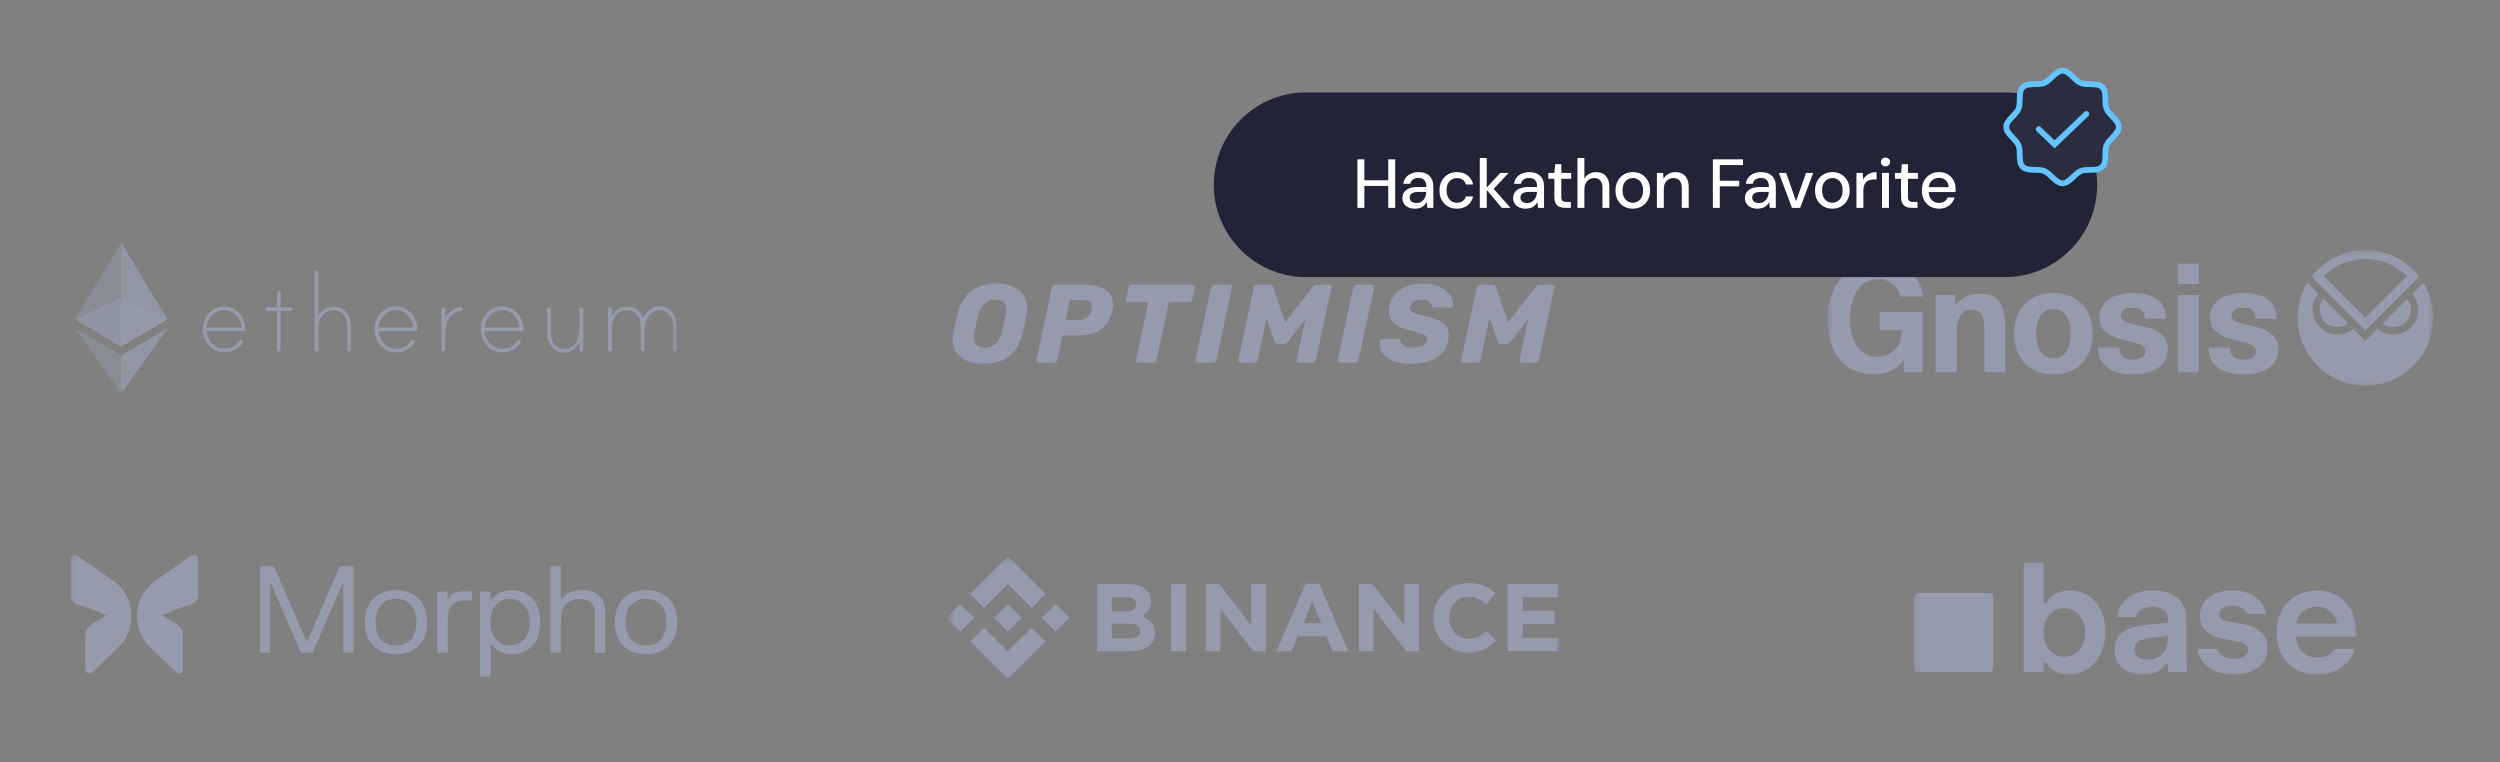 <?xml version="1.0" encoding="utf-8"?>
<svg xmlns="http://www.w3.org/2000/svg" fill="none" height="100%" overflow="visible" preserveAspectRatio="none" style="display: block;" viewBox="0 0 433 132" width="100%">
<rect x="0" y="0" width="433" height="132" fill="#808080" stroke="none"/>
<g id="hero-card-illustration">
<g id="Frame 1000015188">
<g id="Group 1000015040">
<g id="Group 1000015031">
<g id="Group 1000015032">
<g id="Clip path group">
<mask height="27" id="mask0_0_15680" maskUnits="userSpaceOnUse" style="mask-type:luminance" width="106" x="12" y="42">
<g id="clip0_2551_20310">
<path d="M117.232 42H12.98V68.121H117.232V42Z" fill="white" id="Vector"/>
</g>
</mask>
<g mask="url(#mask0_0_15680)">
<g id="Group">
<path d="M42.531 57.03C42.529 57.121 42.492 57.207 42.427 57.27C42.361 57.334 42.274 57.369 42.183 57.368H35.783C35.947 58.951 37.135 60.399 38.814 60.399C39.963 60.399 40.812 59.964 41.45 59.047C41.479 58.999 41.52 58.959 41.569 58.93C41.618 58.902 41.673 58.886 41.73 58.883C41.772 58.882 41.814 58.889 41.853 58.905C41.892 58.921 41.928 58.944 41.957 58.974C41.987 59.004 42.011 59.039 42.026 59.078C42.042 59.118 42.049 59.16 42.048 59.202C42.048 59.26 42.032 59.317 42 59.366C41.353 60.486 40.069 61.036 38.814 61.036C36.662 61.036 35.117 59.105 35.117 57.049C35.117 54.993 36.652 53.062 38.814 53.062C40.977 53.062 42.521 54.974 42.531 57.03ZM41.845 56.731C41.71 55.148 40.494 53.7 38.814 53.7C37.135 53.7 35.947 55.148 35.783 56.731H41.845Z" fill="#959BAD" id="Vector_2"/>
<path d="M50.313 53.216C50.397 53.219 50.476 53.253 50.535 53.312C50.595 53.371 50.629 53.451 50.632 53.535C50.633 53.577 50.625 53.619 50.61 53.658C50.594 53.697 50.571 53.733 50.541 53.763C50.511 53.792 50.475 53.816 50.436 53.831C50.397 53.847 50.355 53.854 50.313 53.853H48.595V60.601C48.594 60.685 48.56 60.766 48.501 60.825C48.441 60.885 48.36 60.918 48.276 60.919C48.193 60.917 48.113 60.882 48.054 60.823C47.994 60.764 47.96 60.684 47.958 60.601V53.853H46.307C46.265 53.854 46.223 53.847 46.184 53.831C46.145 53.816 46.109 53.792 46.079 53.763C46.049 53.733 46.026 53.697 46.01 53.658C45.995 53.619 45.987 53.577 45.988 53.535C45.989 53.45 46.023 53.37 46.083 53.31C46.142 53.251 46.223 53.217 46.307 53.216H47.958V50.755C47.958 50.673 47.987 50.594 48.04 50.532C48.093 50.47 48.167 50.429 48.247 50.417C48.292 50.411 48.338 50.415 48.382 50.428C48.425 50.441 48.465 50.464 48.499 50.494C48.533 50.524 48.56 50.562 48.578 50.603C48.596 50.645 48.605 50.69 48.604 50.735V53.216H50.313Z" fill="#959BAD" id="Vector_3"/>
<path d="M60.784 56.481V60.564C60.782 60.648 60.747 60.728 60.688 60.787C60.629 60.846 60.549 60.88 60.466 60.883C60.423 60.884 60.382 60.877 60.342 60.861C60.303 60.845 60.267 60.822 60.238 60.792C60.208 60.762 60.184 60.727 60.169 60.688C60.153 60.648 60.146 60.606 60.147 60.564V56.481C60.147 55.101 59.365 53.73 57.83 53.73C55.861 53.73 55.012 55.448 55.127 57.215C55.127 57.263 55.147 57.466 55.147 57.495V60.555C55.147 60.636 55.117 60.715 55.064 60.777C55.011 60.839 54.938 60.88 54.857 60.892C54.812 60.898 54.766 60.895 54.723 60.881C54.679 60.868 54.639 60.845 54.606 60.815C54.572 60.785 54.545 60.748 54.526 60.706C54.508 60.664 54.499 60.619 54.5 60.574V47.147C54.501 47.062 54.535 46.982 54.594 46.922C54.654 46.863 54.734 46.829 54.819 46.828C54.902 46.831 54.982 46.865 55.041 46.924C55.1 46.983 55.135 47.063 55.137 47.147V54.734C55.687 53.749 56.672 53.083 57.821 53.083C59.713 53.083 60.784 54.734 60.784 56.481Z" fill="#959BAD" id="Vector_4"/>
<path d="M72.285 57.03C72.283 57.121 72.246 57.207 72.18 57.27C72.115 57.334 72.028 57.369 71.937 57.368H65.537C65.701 58.951 66.889 60.399 68.568 60.399C69.717 60.399 70.566 59.964 71.204 59.047C71.233 58.999 71.274 58.959 71.323 58.93C71.372 58.902 71.427 58.886 71.483 58.883C71.525 58.882 71.567 58.889 71.607 58.905C71.646 58.921 71.681 58.944 71.711 58.974C71.741 59.004 71.764 59.039 71.78 59.078C71.796 59.118 71.803 59.16 71.802 59.202C71.802 59.26 71.785 59.317 71.754 59.366C71.107 60.486 69.823 61.036 68.568 61.036C66.416 61.036 64.871 59.105 64.871 57.049C64.871 54.993 66.406 53.062 68.568 53.062C70.711 53.062 72.275 54.974 72.285 57.03ZM71.59 56.731C71.454 55.148 70.238 53.7 68.558 53.7C66.879 53.7 65.692 55.148 65.528 56.731H71.59Z" fill="#959BAD" id="Vector_5"/>
<path d="M80.15 53.518C80.157 53.604 80.129 53.688 80.073 53.753C80.016 53.819 79.937 53.859 79.851 53.865C77.969 54.145 77.12 55.68 77.12 57.466V60.526C77.119 60.608 77.09 60.686 77.037 60.748C76.984 60.81 76.91 60.851 76.83 60.864C76.785 60.87 76.739 60.866 76.696 60.853C76.652 60.839 76.612 60.817 76.578 60.786C76.544 60.756 76.517 60.719 76.499 60.677C76.481 60.636 76.472 60.591 76.473 60.545V53.566C76.473 53.485 76.502 53.406 76.555 53.344C76.608 53.282 76.682 53.241 76.762 53.228C76.807 53.222 76.853 53.226 76.897 53.239C76.94 53.253 76.98 53.276 77.014 53.306C77.048 53.336 77.075 53.373 77.093 53.415C77.111 53.456 77.12 53.502 77.12 53.547V54.966C77.65 54.068 78.703 53.219 79.803 53.219C79.967 53.219 80.15 53.335 80.15 53.518Z" fill="#959BAD" id="Vector_6"/>
<path d="M90.675 57.03C90.674 57.121 90.636 57.207 90.571 57.27C90.506 57.334 90.418 57.369 90.328 57.368H83.928C84.092 58.951 85.279 60.399 86.959 60.399C88.108 60.399 88.957 59.964 89.594 59.047C89.624 58.999 89.665 58.959 89.714 58.93C89.762 58.902 89.817 58.886 89.874 58.883C89.916 58.882 89.958 58.889 89.997 58.905C90.037 58.921 90.072 58.944 90.102 58.974C90.132 59.004 90.155 59.039 90.171 59.078C90.186 59.118 90.194 59.16 90.193 59.202C90.193 59.26 90.176 59.317 90.144 59.366C89.498 60.486 88.214 61.036 86.959 61.036C84.806 61.036 83.262 59.105 83.262 57.049C83.262 54.993 84.797 53.062 86.959 53.062C89.121 53.062 90.666 54.974 90.675 57.03ZM89.99 56.731C89.855 55.148 88.638 53.7 86.959 53.7C85.279 53.7 84.092 55.148 83.928 56.731H89.99Z" fill="#959BAD" id="Vector_7"/>
<path d="M101.02 53.592V60.6C101.018 60.684 100.983 60.763 100.924 60.823C100.865 60.882 100.785 60.916 100.702 60.919C100.66 60.92 100.618 60.912 100.578 60.897C100.539 60.881 100.504 60.858 100.474 60.828C100.444 60.798 100.421 60.763 100.405 60.723C100.389 60.684 100.382 60.642 100.383 60.6V59.268C99.853 60.32 98.916 61.083 97.719 61.083C95.818 61.083 94.766 59.432 94.766 57.685V53.582C94.766 53.498 94.8 53.418 94.86 53.358C94.919 53.298 95 53.265 95.084 53.264C95.168 53.266 95.248 53.301 95.307 53.36C95.366 53.419 95.4 53.499 95.403 53.582V57.685C95.403 59.065 96.185 60.436 97.719 60.436C99.872 60.436 100.383 58.419 100.383 56.189V53.573C100.384 53.521 100.397 53.47 100.421 53.425C100.446 53.379 100.481 53.34 100.523 53.311C100.566 53.282 100.615 53.263 100.666 53.257C100.717 53.25 100.769 53.256 100.818 53.273C100.878 53.302 100.93 53.347 100.965 53.403C101.001 53.46 101.02 53.525 101.02 53.592Z" fill="#959BAD" id="Vector_8"/>
<path d="M117.226 56.451V60.553C117.223 60.637 117.189 60.717 117.13 60.776C117.071 60.835 116.991 60.87 116.907 60.872C116.865 60.873 116.823 60.866 116.784 60.85C116.745 60.834 116.709 60.811 116.679 60.781C116.65 60.752 116.626 60.716 116.611 60.677C116.595 60.638 116.588 60.596 116.589 60.553V56.451C116.589 55.071 115.807 53.719 114.272 53.719C112.341 53.719 111.608 55.785 111.608 57.387V60.553C111.605 60.637 111.571 60.717 111.512 60.776C111.453 60.835 111.373 60.87 111.289 60.872C111.247 60.873 111.205 60.866 111.166 60.85C111.127 60.834 111.091 60.811 111.061 60.781C111.032 60.752 111.008 60.716 110.993 60.677C110.977 60.638 110.97 60.596 110.971 60.553V56.451C110.971 55.071 110.189 53.719 108.654 53.719C106.704 53.719 105.903 55.254 105.971 57.3C105.971 57.349 105.99 57.435 105.971 57.464V60.544C105.97 60.625 105.941 60.704 105.888 60.766C105.835 60.828 105.762 60.869 105.681 60.882C105.636 60.888 105.59 60.884 105.547 60.87C105.503 60.857 105.463 60.834 105.429 60.804C105.395 60.774 105.368 60.737 105.35 60.695C105.332 60.654 105.323 60.608 105.324 60.563V53.565C105.324 53.483 105.353 53.404 105.406 53.342C105.459 53.28 105.533 53.239 105.613 53.227C105.658 53.221 105.704 53.225 105.748 53.238C105.791 53.251 105.831 53.274 105.865 53.304C105.899 53.334 105.926 53.372 105.944 53.413C105.962 53.455 105.971 53.5 105.971 53.545V54.713C106.521 53.729 107.505 53.082 108.654 53.082C109.957 53.082 110.971 53.912 111.386 55.119C111.917 53.922 112.95 53.082 114.272 53.082C116.154 53.082 117.226 54.713 117.226 56.451Z" fill="#959BAD" id="Vector_9"/>
<path d="M20.988 51.664L12.977 55.303L20.988 60.043L29.01 55.303L20.988 51.664Z" fill="#959BAD" id="Vector_10" opacity="0.6"/>
<path d="M12.977 55.302L20.988 60.041V42L12.977 55.302Z" fill="#959BAD" id="Vector_11" opacity="0.45"/>
<path d="M20.988 42V60.041L29.01 55.302L20.988 42Z" fill="#959BAD" id="Vector_12" opacity="0.8"/>
<path d="M12.977 56.828L20.988 68.122V61.558L12.977 56.828Z" fill="#959BAD" id="Vector_13" opacity="0.45"/>
<path d="M20.988 61.558V68.122L29.01 56.828L20.988 61.558Z" fill="#959BAD" id="Vector_14" opacity="0.8"/>
</g>
</g>
</g>
<path d="M175.362 49.608C174.569 49.273 173.672 49.105 172.672 49.105C168.995 49.105 166.714 50.876 165.831 54.415C165.519 55.715 165.279 56.829 165.11 57.756C165.045 58.168 165.012 58.515 165.012 58.798C165.012 60.15 165.499 61.193 166.474 61.926C167.462 62.647 168.728 63.008 170.275 63.008C172.146 63.008 173.64 62.576 174.757 61.714C175.875 60.839 176.661 59.519 177.116 57.756C177.388 56.674 177.622 55.561 177.817 54.415C177.882 54.003 177.915 53.662 177.915 53.392C177.915 52.491 177.687 51.719 177.233 51.075C176.778 50.419 176.154 49.929 175.362 49.608ZM174.192 54.473C174.036 55.374 173.809 56.43 173.51 57.64C173.289 58.515 172.919 59.165 172.399 59.59C171.892 60.015 171.275 60.227 170.547 60.227C169.3 60.227 168.676 59.635 168.676 58.451C168.676 58.168 168.702 57.897 168.754 57.64C168.988 56.391 169.222 55.336 169.456 54.473C169.677 53.598 170.041 52.948 170.547 52.523C171.067 52.098 171.691 51.886 172.419 51.886C173.653 51.886 174.27 52.472 174.27 53.643C174.27 53.926 174.244 54.203 174.192 54.473ZM191.431 50.187C190.56 49.595 189.404 49.299 187.961 49.299H182.777C182.647 49.299 182.524 49.344 182.407 49.434C182.29 49.524 182.218 49.64 182.192 49.781L179.503 62.332C179.477 62.461 179.496 62.576 179.561 62.679C179.639 62.769 179.75 62.814 179.892 62.814H182.543C182.673 62.814 182.796 62.769 182.913 62.679C183.03 62.589 183.102 62.473 183.128 62.332L184.024 58.103H186.656C188.358 58.103 189.696 57.749 190.671 57.041C191.658 56.333 192.314 55.239 192.639 53.759C192.717 53.411 192.756 53.077 192.756 52.755C192.756 51.635 192.314 50.779 191.431 50.187ZM189.033 53.72C188.904 54.274 188.631 54.699 188.215 54.995C187.812 55.291 187.338 55.439 186.792 55.439H184.551L185.291 51.983H187.63C188.163 51.983 188.54 52.086 188.761 52.291C188.981 52.484 189.092 52.768 189.092 53.141C189.092 53.308 189.072 53.501 189.033 53.72ZM206.893 49.434C206.945 49.511 206.971 49.588 206.971 49.666C206.971 49.704 206.964 49.743 206.951 49.781L206.503 51.847C206.477 51.989 206.405 52.105 206.288 52.195C206.185 52.285 206.061 52.33 205.918 52.33H202.468L200.305 62.332C200.279 62.473 200.207 62.589 200.09 62.679C199.974 62.769 199.85 62.814 199.72 62.814H197.147C197.005 62.814 196.894 62.769 196.816 62.679C196.738 62.576 196.712 62.461 196.738 62.332L198.901 52.33H195.432C195.289 52.33 195.179 52.285 195.101 52.195C195.036 52.092 195.017 51.976 195.042 51.847L195.491 49.781C195.517 49.64 195.588 49.524 195.705 49.434C195.822 49.344 195.946 49.299 196.075 49.299H206.561C206.704 49.299 206.815 49.344 206.893 49.434ZM213.315 49.434C213.367 49.511 213.393 49.588 213.393 49.666C213.393 49.704 213.386 49.743 213.373 49.781L210.684 62.332C210.658 62.473 210.586 62.589 210.469 62.679C210.352 62.769 210.229 62.814 210.099 62.814H207.468C207.325 62.814 207.214 62.769 207.136 62.679C207.058 62.576 207.032 62.461 207.058 62.332L209.768 49.781C209.794 49.64 209.865 49.524 209.982 49.434C210.099 49.344 210.222 49.299 210.352 49.299H212.983C213.126 49.299 213.237 49.344 213.315 49.434ZM230.54 49.434C230.592 49.511 230.618 49.588 230.618 49.666C230.618 49.704 230.611 49.743 230.598 49.781L227.909 62.332C227.883 62.473 227.811 62.589 227.694 62.679C227.577 62.769 227.454 62.814 227.324 62.814H224.966C224.823 62.814 224.712 62.769 224.634 62.679C224.569 62.576 224.55 62.461 224.576 62.332L226.096 55.207L223.114 59.127C222.984 59.268 222.861 59.378 222.744 59.455C222.627 59.532 222.49 59.571 222.334 59.571H221.321C221.048 59.571 220.86 59.423 220.756 59.127L219.372 55.033L217.813 62.332C217.787 62.473 217.715 62.589 217.598 62.679C217.481 62.769 217.358 62.814 217.228 62.814H214.889C214.746 62.814 214.636 62.769 214.558 62.679C214.48 62.589 214.454 62.473 214.48 62.332L217.169 49.781C217.195 49.64 217.267 49.524 217.384 49.434C217.501 49.344 217.631 49.299 217.774 49.299H219.879C220.19 49.299 220.392 49.44 220.483 49.723L222.607 55.806L227.343 49.723C227.408 49.62 227.499 49.524 227.616 49.434C227.746 49.344 227.902 49.299 228.084 49.299H230.208C230.351 49.299 230.462 49.344 230.54 49.434ZM237.94 49.434C237.992 49.511 238.018 49.588 238.018 49.666C238.018 49.704 238.011 49.743 237.998 49.781L235.309 62.332C235.283 62.473 235.211 62.589 235.094 62.679C234.977 62.769 234.854 62.814 234.724 62.814H232.093C231.95 62.814 231.839 62.769 231.761 62.679C231.684 62.576 231.657 62.461 231.684 62.332L234.393 49.781C234.419 49.64 234.49 49.524 234.607 49.434C234.724 49.344 234.847 49.299 234.977 49.299H237.609C237.751 49.299 237.862 49.344 237.94 49.434ZM251.013 50.959C251.442 51.487 251.657 52.015 251.657 52.542C251.657 52.697 251.65 52.806 251.637 52.871C251.611 52.986 251.553 53.083 251.462 53.16C251.384 53.237 251.286 53.276 251.169 53.276H248.558C248.272 53.276 248.077 53.167 247.973 52.948C247.96 52.652 247.804 52.401 247.505 52.195C247.207 51.989 246.817 51.886 246.336 51.886C245.764 51.886 245.29 51.989 244.913 52.195C244.549 52.401 244.322 52.703 244.231 53.102C244.218 53.167 244.211 53.25 244.211 53.353C244.211 53.662 244.393 53.92 244.757 54.126C245.134 54.319 245.79 54.518 246.726 54.724C248.181 55.008 249.24 55.413 249.902 55.941C250.578 56.468 250.916 57.17 250.916 58.045C250.916 58.341 250.877 58.663 250.799 59.011C250.513 60.324 249.818 61.321 248.714 62.004C247.622 62.673 246.16 63.008 244.328 63.008C243.185 63.008 242.204 62.853 241.385 62.544C240.58 62.235 239.969 61.823 239.553 61.308C239.15 60.794 238.949 60.221 238.949 59.59C238.949 59.487 238.962 59.333 238.988 59.127C239.014 59.011 239.066 58.914 239.144 58.837C239.235 58.76 239.339 58.721 239.456 58.721H241.95C242.106 58.721 242.223 58.747 242.301 58.798C242.392 58.85 242.483 58.94 242.574 59.069C242.665 59.403 242.873 59.68 243.198 59.899C243.536 60.118 243.997 60.227 244.582 60.227C245.322 60.227 245.92 60.111 246.375 59.88C246.829 59.648 247.102 59.333 247.193 58.934C247.207 58.882 247.213 58.805 247.213 58.702C247.213 58.38 247.011 58.129 246.609 57.949C246.206 57.756 245.465 57.53 244.386 57.273C243.126 57.003 242.172 56.597 241.522 56.056C240.872 55.503 240.547 54.782 240.547 53.894C240.547 53.585 240.586 53.27 240.664 52.948C240.924 51.751 241.567 50.811 242.594 50.129C243.633 49.447 244.972 49.105 246.609 49.105C247.596 49.105 248.473 49.279 249.24 49.627C250.007 49.974 250.597 50.419 251.013 50.959ZM269.231 49.666C269.231 49.704 269.224 49.743 269.211 49.781L266.521 62.332C266.495 62.473 266.424 62.589 266.307 62.679C266.19 62.769 266.067 62.814 265.936 62.814H263.578C263.435 62.814 263.325 62.769 263.247 62.679C263.182 62.576 263.162 62.461 263.188 62.332L264.709 55.207L261.727 59.127C261.596 59.268 261.473 59.378 261.356 59.455C261.239 59.532 261.103 59.571 260.947 59.571H259.933C259.66 59.571 259.472 59.423 259.368 59.127L257.984 55.033L256.425 62.332C256.399 62.473 256.328 62.589 256.211 62.679C256.094 62.769 255.971 62.814 255.84 62.814H253.502C253.359 62.814 253.248 62.769 253.171 62.679C253.092 62.589 253.066 62.473 253.092 62.332L255.782 49.781C255.808 49.64 255.88 49.524 255.996 49.434C256.113 49.344 256.244 49.299 256.386 49.299H258.491C258.803 49.299 259.004 49.44 259.095 49.723L261.22 55.806L265.956 49.723C266.021 49.62 266.112 49.524 266.229 49.434C266.358 49.344 266.515 49.299 266.697 49.299H268.821C268.964 49.299 269.074 49.344 269.152 49.434C269.204 49.511 269.231 49.588 269.231 49.666Z" fill="#959BAD" id="Vector_15"/>
<g id="Clip path group_2">
<mask height="24" id="mask1_0_15680" maskUnits="userSpaceOnUse" style="mask-type:luminance" width="106" x="316" y="43">
<g id="clip1_2551_20310">
<path d="M421.431 43.32H316.5V66.796H421.431V43.32Z" fill="white" id="Vector_16"/>
</g>
</mask>
<g mask="url(#mask1_0_15680)">
<g id="Group_2">
<path d="M324.582 64.835C319.556 64.835 316.5 61.26 316.5 55.147C316.5 49.551 320.048 45.277 325.281 45.277C329.529 45.277 332.767 47.79 333.078 51.365H329.192C328.752 49.5 327.146 48.334 325.229 48.334C322.276 48.334 320.437 51.054 320.437 55.25C320.437 59.239 322.198 61.778 325.048 61.778C327.25 61.778 329.348 60.353 329.348 57.608V57.193H325.54V54.059H332.974V64.472H329.762V62.322C328.83 63.876 326.68 64.835 324.582 64.835Z" fill="#959BAD" id="Vector_17"/>
<path d="M335.246 64.475V51.108H338.639V52.87C339.597 51.6 341.178 50.875 342.861 50.875C346.695 50.875 347.343 53.595 347.343 57.04V64.475H343.69V57.066C343.69 55.097 343.354 53.621 341.54 53.621C339.831 53.621 338.898 54.761 338.898 57.869V64.475H335.246Z" fill="#959BAD" id="Vector_18"/>
<path d="M355.63 64.838C351.485 64.838 348.843 62.066 348.843 57.792C348.843 53.518 351.485 50.746 355.63 50.746C359.801 50.746 362.443 53.544 362.443 57.792C362.443 62.066 359.801 64.838 355.63 64.838ZM355.63 62.066C357.599 62.066 358.635 60.434 358.635 57.792C358.635 55.098 357.599 53.518 355.63 53.518C353.687 53.518 352.651 55.124 352.651 57.792C352.651 60.434 353.687 62.066 355.63 62.066Z" fill="#959BAD" id="Vector_19"/>
<path d="M369.482 64.838C365.623 64.838 363.395 63.309 363.343 60.201H367.073C367.073 61.626 367.876 62.299 369.457 62.299C370.7 62.299 371.607 61.755 371.607 60.9C371.607 59.968 370.648 59.579 369.431 59.268C368.317 58.983 366.944 58.75 365.83 58.206C364.587 57.611 363.602 56.652 363.602 54.943C363.602 52.378 365.856 50.746 369.405 50.746C373.083 50.746 375.13 52.274 375.13 55.202H371.503C371.425 53.751 370.7 53.285 369.275 53.285C368.11 53.285 367.332 53.777 367.332 54.58C367.332 55.668 368.239 55.927 371.451 56.6C374.171 57.17 375.44 58.491 375.44 60.512C375.44 63.18 373.187 64.838 369.482 64.838Z" fill="#959BAD" id="Vector_20"/>
<path d="M377.187 64.474V51.108H380.839V64.474H377.187ZM377.187 49.191V45.668H380.839V49.191H377.187Z" fill="#959BAD" id="Vector_21"/>
<path d="M388.654 64.838C384.795 64.838 382.567 63.309 382.515 60.201H386.245C386.245 61.626 387.048 62.299 388.628 62.299C389.872 62.299 390.778 61.755 390.778 60.9C390.778 59.968 389.82 59.579 388.603 59.268C387.489 58.983 386.116 58.75 385.002 58.206C383.759 57.611 382.774 56.652 382.774 54.943C382.774 52.378 385.028 50.746 388.577 50.746C392.255 50.746 394.301 52.274 394.301 55.202H390.675C390.597 53.751 389.872 53.285 388.447 53.285C387.281 53.285 386.504 53.777 386.504 54.58C386.504 55.668 387.411 55.927 390.623 56.6C393.343 57.17 394.612 58.491 394.612 60.512C394.612 63.18 392.359 64.838 388.654 64.838Z" fill="#959BAD" id="Vector_22"/>
<path d="M417.566 53.631C417.566 52.921 417.333 52.276 416.929 51.764L412.651 56.039C413.172 56.443 413.819 56.676 414.52 56.676C416.21 56.675 417.575 55.311 417.566 53.631ZM404.844 56.666C403.163 56.675 401.797 55.31 401.797 53.621C401.797 52.921 402.031 52.275 402.435 51.754L406.712 56.029C406.2 56.433 405.554 56.666 404.844 56.666ZM401.537 50.873C400.908 51.628 400.531 52.58 400.531 53.639C400.531 56.019 402.463 57.95 404.844 57.95C405.894 57.95 406.856 57.573 407.611 56.944L409.686 59.018L411.762 56.944C412.517 57.573 413.469 57.95 414.529 57.95C416.91 57.95 418.842 56.019 418.842 53.639C418.842 52.589 418.464 51.627 417.836 50.873L418.806 49.904L419.731 48.979C420.81 50.756 421.429 52.831 421.429 55.059C421.429 61.544 416.174 66.789 409.695 66.789C403.218 66.789 397.961 61.535 397.961 55.059C397.943 52.823 398.563 50.748 399.641 48.979L401.537 50.873ZM409.695 57.223L419.005 47.918C418.744 47.586 418.465 47.263 418.177 46.958C416.039 44.721 413.029 43.32 409.686 43.32C406.344 43.32 403.325 44.721 401.195 46.958C400.899 47.254 400.62 47.587 400.386 47.909L409.695 57.223ZM416.902 47.838L409.687 55.05L402.473 47.838C404.386 45.907 406.938 44.847 409.687 44.847C412.436 44.847 414.979 45.907 416.902 47.838Z" fill="#959BAD" id="Vector_23"/>
</g>
</g>
</g>
</g>
<g id="Group 1000015033">
<g id="Clip path group_3">
<mask height="29" id="mask2_0_15680" maskUnits="userSpaceOnUse" style="mask-type:luminance" width="106" x="12" y="93">
<g id="clip2_2551_20310">
<path d="M118 93.293H12V121.293H118V93.293Z" fill="white" id="Vector_24"/>
</g>
</mask>
<g mask="url(#mask2_0_15680)">
<g id="Group_3">
<g id="Clip path group_4">
<mask height="22" id="mask3_0_15680" maskUnits="userSpaceOnUse" style="mask-type:luminance" width="108" x="12" y="96">
<g id="clip3_2551_20310">
<path d="M119.213 96.059H12.23V117.661H119.213V96.059Z" fill="white" id="Vector_25"/>
</g>
</mask>
<g mask="url(#mask3_0_15680)">
<g id="Group_4">
<path d="M14.832 110.039V116.027C14.832 116.396 15.144 116.549 15.241 116.584C15.338 116.625 15.664 116.716 15.955 116.445L20.485 112.091C20.871 111.72 21.244 111.331 21.523 110.875C21.655 110.66 21.71 110.54 21.71 110.54C21.987 109.976 21.987 109.434 21.716 108.891C21.314 108.085 20.288 107.264 18.742 106.485L16.101 107.959C15.317 108.404 14.832 109.19 14.832 110.039Z" fill="#959BAD" id="Vector_26" opacity="0.8"/>
<path d="M12.227 96.719V103C12.227 103.786 12.754 104.482 13.502 104.704C16.054 105.441 20.498 107.027 21.572 109.357C21.711 109.663 21.794 109.962 21.822 110.275C22.536 108.975 22.862 107.479 22.709 105.963C22.501 103.814 21.364 101.859 19.589 100.614L13.26 96.184C13.149 96.1 13.017 96.059 12.885 96.059C12.774 96.059 12.677 96.079 12.573 96.135C12.365 96.253 12.227 96.469 12.227 96.719Z" fill="#959BAD" id="Vector_27"/>
<path d="M31.68 110.039V116.027C31.68 116.396 31.368 116.549 31.271 116.584C31.174 116.625 30.848 116.716 30.557 116.445L25.921 111.99C25.606 111.687 25.305 111.366 25.067 110.998C24.879 110.707 24.803 110.54 24.803 110.54C24.525 109.976 24.525 109.434 24.796 108.891C25.198 108.085 26.224 107.264 27.77 106.485L30.411 107.959C31.202 108.404 31.68 109.19 31.68 110.039Z" fill="#959BAD" id="Vector_28" opacity="0.8"/>
<path d="M34.289 96.719V103C34.289 103.786 33.762 104.482 33.013 104.704C30.462 105.441 26.018 107.027 24.943 109.357C24.805 109.663 24.721 109.962 24.694 110.275C23.98 108.975 23.654 107.479 23.806 105.963C24.014 103.814 25.151 101.859 26.926 100.614L33.256 96.184C33.367 96.1 33.499 96.059 33.63 96.059C33.741 96.059 33.838 96.079 33.942 96.135C34.15 96.253 34.289 96.469 34.289 96.719Z" fill="#959BAD" id="Vector_29"/>
<path d="M14.832 110.039V116.027C14.832 116.396 15.144 116.549 15.241 116.584C15.338 116.625 15.664 116.716 15.955 116.445L20.485 112.091C20.871 111.72 21.244 111.331 21.523 110.875C21.655 110.66 21.709 110.54 21.709 110.54C21.987 109.976 21.987 109.434 21.716 108.891C21.314 108.085 20.288 107.264 18.742 106.485L16.101 107.959C15.317 108.404 14.832 109.19 14.832 110.039Z" fill="#959BAD" id="Vector_30"/>
<path d="M12.227 96.719V103C12.227 103.786 12.754 104.482 13.502 104.704C16.054 105.441 20.498 107.027 21.572 109.357C21.711 109.663 21.794 109.962 21.822 110.275C22.536 108.975 22.862 107.479 22.709 105.963C22.501 103.814 21.364 101.859 19.589 100.614L13.26 96.184C13.149 96.1 13.017 96.059 12.885 96.059C12.774 96.059 12.677 96.079 12.573 96.135C12.365 96.253 12.227 96.469 12.227 96.719Z" fill="#959BAD" id="Vector_31"/>
<path d="M31.68 110.039V116.027C31.68 116.396 31.368 116.549 31.271 116.584C31.174 116.625 30.848 116.716 30.557 116.445L25.921 111.99C25.606 111.687 25.305 111.366 25.067 110.998C24.879 110.707 24.803 110.54 24.803 110.54C24.525 109.976 24.525 109.434 24.796 108.891C25.198 108.085 26.224 107.264 27.77 106.485L30.411 107.959C31.202 108.404 31.68 109.19 31.68 110.039Z" fill="#959BAD" id="Vector_32"/>
<path d="M34.289 96.719V103C34.289 103.786 33.762 104.482 33.013 104.704C30.462 105.441 26.018 107.027 24.944 109.357C24.805 109.663 24.721 109.962 24.694 110.275C23.98 108.975 23.654 107.479 23.806 105.963C24.014 103.814 25.151 101.859 26.926 100.614L33.256 96.184C33.367 96.1 33.499 96.059 33.63 96.059C33.741 96.059 33.838 96.079 33.942 96.135C34.15 96.253 34.289 96.469 34.289 96.719Z" fill="#959BAD" id="Vector_33"/>
<path d="M45.027 98.078H47.45L53.066 111.068H53.233L58.849 98.078H61.23V113.055H59.462V101.136H59.296L54.148 113.055H52.11L46.962 101.136H46.795V113.055H45.027V98.078Z" fill="#959BAD" id="Vector_34"/>
<path d="M63.184 107.761C63.184 104.183 65.357 102.207 68.581 102.207C71.795 102.207 73.979 104.183 73.979 107.761C73.979 111.328 71.795 113.304 68.581 113.304C65.357 113.304 63.184 111.328 63.184 107.761ZM65.035 107.761C65.035 110.382 66.46 111.807 68.581 111.807C70.692 111.807 72.117 110.382 72.117 107.761C72.117 105.13 70.692 103.716 68.581 103.716C66.46 103.716 65.035 105.13 65.035 107.761Z" fill="#959BAD" id="Vector_35"/>
<path d="M75.727 102.456H77.495V103.725H77.661C78.025 102.976 78.691 102.415 80.282 102.415H81.759V103.995H80.323C78.337 103.995 77.557 105.087 77.557 107.24V113.054H75.727V102.456Z" fill="#959BAD" id="Vector_36"/>
<path d="M83.168 117.212V102.455H84.957V103.921H85.123C85.914 102.694 87.203 102.215 88.701 102.215C91.457 102.215 93.568 104.087 93.568 107.759C93.568 111.419 91.457 113.291 88.701 113.291C87.234 113.291 85.955 112.823 85.165 111.648H84.998V117.212H83.168ZM84.936 107.759C84.936 110.327 86.309 111.773 88.326 111.773C90.354 111.773 91.727 110.327 91.727 107.759C91.727 105.179 90.354 103.734 88.326 103.734C86.309 103.734 84.936 105.179 84.936 107.759Z" fill="#959BAD" id="Vector_37"/>
<path d="M95.32 98.078H97.151V103.767H97.317C98.076 102.644 99.335 102.218 100.822 102.218C103.287 102.218 104.846 103.466 104.846 106.055V113.055H103.017V106.232C103.017 104.506 102.069 103.747 100.416 103.747C98.607 103.747 97.151 104.818 97.151 107.137V113.055H95.32V98.078Z" fill="#959BAD" id="Vector_38"/>
<path d="M106.496 107.761C106.496 104.183 108.67 102.207 111.894 102.207C115.108 102.207 117.291 104.183 117.291 107.761C117.291 111.328 115.108 113.304 111.894 113.304C108.67 113.304 106.496 111.328 106.496 107.761ZM108.347 107.761C108.347 110.382 109.773 111.807 111.894 111.807C114.005 111.807 115.429 110.382 115.429 107.761C115.429 105.13 114.005 103.716 111.894 103.716C109.773 103.716 108.347 105.13 108.347 107.761Z" fill="#959BAD" id="Vector_39"/>
</g>
</g>
</g>
</g>
</g>
</g>
<g id="Clip path group_5">
<mask height="29" id="mask4_0_15680" maskUnits="userSpaceOnUse" style="mask-type:luminance" width="107" x="164" y="93">
<g id="clip4_2551_20310">
<path d="M270.131 93.293H164.531V121.293H270.131V93.293Z" fill="white" id="Vector_40"/>
</g>
</mask>
<g mask="url(#mask4_0_15680)">
<g id="Group_5">
<g id="Clip path group_6">
<mask height="22" id="mask5_0_15680" maskUnits="userSpaceOnUse" style="mask-type:luminance" width="108" x="163" y="96">
<g id="clip5_2551_20310">
<path d="M270.231 96.402H163.902V117.718H270.231V96.402Z" fill="white" id="Vector_41"/>
</g>
</mask>
<g mask="url(#mask5_0_15680)">
<g id="Group_6">
<path d="M168.71 107L166.306 109.387L163.902 107L166.306 104.613L168.71 107ZM174.575 101.176L178.696 105.295L181.1 102.908L176.979 98.789L174.575 96.402L172.171 98.789L168.023 102.908L170.427 105.295L174.575 101.176ZM182.844 104.613L180.44 107L182.844 109.387L185.248 107L182.844 104.613ZM174.575 112.797L170.454 108.705L168.023 111.092L172.144 115.184L174.549 117.571L176.953 115.184L181.1 111.092L178.696 108.705L174.575 112.797ZM174.575 109.387L176.979 107L174.575 104.613L172.171 107L174.575 109.387ZM200.016 109.623V109.597C200.016 108.049 199.171 107.262 197.823 106.738C198.669 106.266 199.355 105.531 199.355 104.22V104.193C199.355 102.357 197.876 101.176 195.499 101.176H190.056V112.797H195.63C198.272 112.797 200.016 111.748 200.016 109.623ZM196.793 104.665C196.793 105.531 196.08 105.898 194.944 105.898H192.566V103.433H195.102C196.185 103.433 196.793 103.852 196.793 104.639V104.665ZM197.453 109.308C197.453 110.174 196.766 110.567 195.63 110.567H192.566V108.023H195.551C196.872 108.023 197.453 108.495 197.453 109.282V109.308ZM205.405 112.797V101.176H202.843V112.797H205.405ZM219.249 112.797V101.176H216.712V108.338L211.217 101.176H208.84V112.797H211.376V105.426L217.056 112.823H219.249V112.797ZM233.515 112.797L228.495 101.098H226.117L221.098 112.797H223.713L224.797 110.2H229.737L230.82 112.797H233.515ZM228.839 107.944H225.721L227.28 104.167L228.839 107.944ZM245.773 112.797V101.176H243.237V108.338L237.742 101.176H235.364V112.797H237.9V105.426L243.58 112.823H245.773V112.797ZM259.088 110.935L257.45 109.282C256.525 110.121 255.706 110.646 254.385 110.646C252.377 110.646 251.004 108.994 251.004 107V106.974C251.004 104.98 252.43 103.354 254.385 103.354C255.548 103.354 256.472 103.852 257.371 104.665L259.009 102.777C257.925 101.701 256.604 100.993 254.385 100.993C250.792 100.993 248.283 103.695 248.283 107V107.026C248.283 110.358 250.845 113.007 254.28 113.007C256.525 113.007 257.872 112.22 259.088 110.935ZM270.051 112.797V110.515H263.711V108.075H269.232V105.793H263.711V103.433H269.972V101.15H261.148V112.771H270.051V112.797Z" fill="#959BAD" id="Vector_42"/>
</g>
</g>
</g>
</g>
</g>
</g>
<g id="Clip path group_7">
<mask height="20" id="mask6_0_15680" maskUnits="userSpaceOnUse" style="mask-type:luminance" width="78" x="331" y="97">
<g id="clip6_2551_20310">
<path d="M408.231 97.211H331.43V116.904H408.231V97.211Z" fill="white" id="Vector_43"/>
</g>
</mask>
<g mask="url(#mask6_0_15680)">
<g id="Group_7">
<path d="M358.261 116.838C356.75 116.838 355.294 116.288 354.442 114.832H353.947V116.425H350.512V97.465H353.947V104.362H354.442C355.321 102.851 356.97 102.274 358.454 102.274C362.163 102.274 364.664 105.242 364.664 109.418C364.664 113.678 361.916 116.838 358.261 116.838ZM357.519 113.76C359.635 113.76 361.146 112.029 361.146 109.556C361.146 107.083 359.608 105.352 357.519 105.352C355.458 105.352 353.947 107 353.947 109.556C353.947 112.111 355.458 113.76 357.519 113.76ZM371.011 116.838C368.373 116.838 366.23 115.244 366.23 112.633C366.23 109.556 368.593 108.567 371.451 108.264L375.49 107.852V107.083C375.49 105.901 374.528 105.077 372.825 105.077C371.203 105.077 370.269 105.791 369.967 106.863H366.67C366.999 104.252 369.17 102.274 372.825 102.274C376.342 102.274 378.678 103.978 378.678 107.303V114.007C378.678 114.859 378.76 116.041 378.815 116.371V116.425H375.518C375.49 115.958 375.49 115.519 375.49 115.052H374.996C374.144 116.425 372.66 116.838 371.011 116.838ZM371.945 114.255C374.199 114.255 375.49 112.551 375.49 110.82V110.133L372.468 110.49C370.599 110.71 369.692 111.26 369.692 112.469C369.692 113.595 370.626 114.255 371.945 114.255ZM386.921 116.838C383.459 116.838 380.986 115.106 380.601 112.386H383.981C384.366 113.595 385.63 114.117 386.949 114.117C388.295 114.117 389.394 113.54 389.394 112.524C389.394 111.507 388.35 111.232 386.921 110.985L385.465 110.737C382.717 110.27 381.013 109.116 381.013 106.643C381.013 103.95 383.376 102.274 386.647 102.274C389.834 102.274 391.95 103.758 392.527 106.341H389.229C388.845 105.324 387.828 104.912 386.674 104.912C385.272 104.912 384.366 105.516 384.366 106.368C384.366 107.248 385.08 107.522 386.564 107.77L388.02 108.017C390.686 108.457 392.719 109.556 392.719 112.221C392.719 115.134 390.301 116.838 386.921 116.838ZM401.32 116.838C397.088 116.838 394.286 113.952 394.286 109.528C394.286 105.187 397.253 102.274 401.347 102.274C405.634 102.274 408.107 105.462 408.107 109.666V110.27H397.638C397.803 112.551 399.396 113.897 401.32 113.897C402.914 113.897 403.875 113.348 404.343 112.386H407.86C407.145 114.969 404.59 116.838 401.32 116.838ZM404.755 107.99C404.48 106.149 403.024 105.077 401.32 105.077C399.534 105.077 398.023 106.121 397.693 107.99H404.755Z" fill="#959BAD" id="Vector_44"/>
<path d="M332.309 116.427C331.76 116.427 331.485 116.152 331.485 115.603V103.512C331.485 102.963 331.76 102.688 332.309 102.688H344.4C344.949 102.688 345.224 102.963 345.224 103.512V115.603C345.224 116.152 344.949 116.427 344.4 116.427H332.309Z" fill="#959BAD" id="Vector_45"/>
</g>
</g>
</g>
</g>
</g>
<g id="Group 1000015034">
<path d="M347.23 16H226.23C217.394 16 210.23 23.163 210.23 32C210.23 40.837 217.394 48 226.23 48H347.23C356.067 48 363.23 40.837 363.23 32C363.23 23.163 356.067 16 347.23 16Z" fill="#222336" id="Vector_46"/>
<path d="M240.447 36V27.6H241.647V36H240.447ZM235.107 36V27.6H236.307V36H235.107ZM236.103 32.208V31.224H240.711V32.208H236.103ZM245.108 36.144C244.612 36.144 244.2 36.06 243.872 35.892C243.544 35.724 243.3 35.5 243.14 35.22C242.98 34.932 242.9 34.624 242.9 34.296C242.9 33.896 243.004 33.556 243.212 33.276C243.42 32.988 243.716 32.768 244.1 32.616C244.484 32.464 244.944 32.388 245.48 32.388H247.052C247.052 32.036 247 31.744 246.896 31.512C246.792 31.28 246.636 31.108 246.428 30.996C246.228 30.876 245.972 30.816 245.66 30.816C245.3 30.816 244.992 30.904 244.736 31.08C244.48 31.248 244.32 31.5 244.256 31.836H243.056C243.104 31.412 243.248 31.052 243.488 30.756C243.736 30.452 244.052 30.22 244.436 30.06C244.82 29.892 245.228 29.808 245.66 29.808C246.228 29.808 246.704 29.908 247.088 30.108C247.472 30.308 247.76 30.592 247.952 30.96C248.152 31.32 248.252 31.752 248.252 32.256V36H247.208L247.112 34.98C247.024 35.14 246.92 35.292 246.8 35.436C246.68 35.58 246.536 35.704 246.368 35.808C246.208 35.912 246.02 35.992 245.804 36.048C245.596 36.112 245.364 36.144 245.108 36.144ZM245.336 35.172C245.592 35.172 245.824 35.12 246.032 35.016C246.24 34.912 246.416 34.772 246.56 34.596C246.712 34.412 246.824 34.208 246.896 33.984C246.976 33.752 247.02 33.516 247.028 33.276V33.24H245.6C245.256 33.24 244.976 33.284 244.76 33.372C244.552 33.452 244.4 33.564 244.304 33.708C244.208 33.852 244.16 34.02 244.16 34.212C244.16 34.412 244.204 34.584 244.292 34.728C244.388 34.864 244.524 34.972 244.7 35.052C244.876 35.132 245.088 35.172 245.336 35.172ZM252.34 36.144C251.756 36.144 251.236 36.012 250.78 35.748C250.324 35.476 249.964 35.104 249.7 34.632C249.444 34.16 249.316 33.612 249.316 32.988C249.316 32.356 249.444 31.804 249.7 31.332C249.964 30.852 250.324 30.48 250.78 30.216C251.236 29.944 251.756 29.808 252.34 29.808C253.076 29.808 253.692 30 254.188 30.384C254.684 30.768 255 31.288 255.136 31.944H253.888C253.808 31.592 253.624 31.32 253.336 31.128C253.056 30.936 252.72 30.84 252.328 30.84C252.008 30.84 251.712 30.924 251.44 31.092C251.168 31.252 250.948 31.492 250.78 31.812C250.62 32.124 250.54 32.512 250.54 32.976C250.54 33.32 250.588 33.628 250.684 33.9C250.78 34.164 250.908 34.388 251.068 34.572C251.236 34.756 251.428 34.896 251.644 34.992C251.86 35.08 252.088 35.124 252.328 35.124C252.592 35.124 252.828 35.084 253.036 35.004C253.252 34.916 253.432 34.788 253.576 34.62C253.728 34.452 253.832 34.252 253.888 34.02H255.136C255 34.66 254.684 35.176 254.188 35.568C253.692 35.952 253.076 36.144 252.34 36.144ZM260.104 36L257.32 32.688L259.84 29.952H261.292L258.292 33.156V32.256L261.616 36H260.104ZM256.3 36V27.36H257.5V36H256.3ZM264.286 36.144C263.79 36.144 263.378 36.06 263.05 35.892C262.722 35.724 262.478 35.5 262.318 35.22C262.158 34.932 262.078 34.624 262.078 34.296C262.078 33.896 262.182 33.556 262.39 33.276C262.598 32.988 262.894 32.768 263.278 32.616C263.662 32.464 264.122 32.388 264.658 32.388H266.23C266.23 32.036 266.178 31.744 266.074 31.512C265.97 31.28 265.814 31.108 265.606 30.996C265.406 30.876 265.15 30.816 264.838 30.816C264.478 30.816 264.17 30.904 263.914 31.08C263.658 31.248 263.498 31.5 263.434 31.836H262.234C262.282 31.412 262.426 31.052 262.666 30.756C262.914 30.452 263.23 30.22 263.614 30.06C263.998 29.892 264.406 29.808 264.838 29.808C265.406 29.808 265.882 29.908 266.266 30.108C266.65 30.308 266.938 30.592 267.13 30.96C267.33 31.32 267.43 31.752 267.43 32.256V36H266.386L266.29 34.98C266.202 35.14 266.098 35.292 265.978 35.436C265.858 35.58 265.714 35.704 265.546 35.808C265.386 35.912 265.198 35.992 264.982 36.048C264.774 36.112 264.542 36.144 264.286 36.144ZM264.514 35.172C264.77 35.172 265.002 35.12 265.21 35.016C265.418 34.912 265.594 34.772 265.738 34.596C265.89 34.412 266.002 34.208 266.074 33.984C266.154 33.752 266.198 33.516 266.206 33.276V33.24H264.778C264.434 33.24 264.154 33.284 263.938 33.372C263.73 33.452 263.578 33.564 263.482 33.708C263.386 33.852 263.338 34.02 263.338 34.212C263.338 34.412 263.382 34.584 263.47 34.728C263.566 34.864 263.702 34.972 263.878 35.052C264.054 35.132 264.266 35.172 264.514 35.172ZM271.089 36C270.705 36 270.373 35.94 270.093 35.82C269.813 35.7 269.597 35.5 269.445 35.22C269.293 34.94 269.217 34.56 269.217 34.08V30.972H268.173V29.952H269.217L269.361 28.44H270.417V29.952H272.133V30.972H270.417V34.092C270.417 34.436 270.489 34.672 270.633 34.8C270.777 34.92 271.025 34.98 271.377 34.98H272.073V36H271.089ZM273.216 36V27.36H274.416V30.936C274.616 30.584 274.892 30.308 275.244 30.108C275.604 29.908 276 29.808 276.432 29.808C276.912 29.808 277.324 29.908 277.668 30.108C278.012 30.3 278.276 30.592 278.46 30.984C278.644 31.368 278.736 31.852 278.736 32.436V36H277.548V32.556C277.548 31.996 277.428 31.572 277.188 31.284C276.948 30.988 276.592 30.84 276.12 30.84C275.8 30.84 275.512 30.916 275.256 31.068C275 31.22 274.796 31.444 274.644 31.74C274.492 32.028 274.416 32.38 274.416 32.796V36H273.216ZM282.791 36.144C282.223 36.144 281.711 36.012 281.255 35.748C280.807 35.484 280.451 35.116 280.187 34.644C279.931 34.164 279.803 33.612 279.803 32.988C279.803 32.348 279.935 31.792 280.199 31.32C280.463 30.84 280.823 30.468 281.279 30.204C281.735 29.94 282.247 29.808 282.815 29.808C283.391 29.808 283.903 29.94 284.351 30.204C284.799 30.468 285.151 30.836 285.407 31.308C285.671 31.78 285.803 32.336 285.803 32.976C285.803 33.616 285.671 34.172 285.407 34.644C285.151 35.116 284.795 35.484 284.339 35.748C283.883 36.012 283.367 36.144 282.791 36.144ZM282.791 35.112C283.119 35.112 283.415 35.032 283.679 34.872C283.951 34.712 284.167 34.476 284.327 34.164C284.495 33.844 284.579 33.448 284.579 32.976C284.579 32.504 284.499 32.112 284.339 31.8C284.179 31.48 283.963 31.24 283.691 31.08C283.427 30.92 283.135 30.84 282.815 30.84C282.495 30.84 282.199 30.92 281.927 31.08C281.655 31.24 281.435 31.48 281.267 31.8C281.107 32.112 281.027 32.504 281.027 32.976C281.027 33.448 281.107 33.844 281.267 34.164C281.435 34.476 281.651 34.712 281.915 34.872C282.187 35.032 282.479 35.112 282.791 35.112ZM286.975 36V29.952H288.055L288.127 30.984C288.319 30.624 288.591 30.34 288.943 30.132C289.295 29.916 289.699 29.808 290.155 29.808C290.635 29.808 291.047 29.904 291.391 30.096C291.735 30.288 292.003 30.58 292.195 30.972C292.387 31.356 292.483 31.84 292.483 32.424V36H291.283V32.544C291.283 31.984 291.159 31.56 290.911 31.272C290.663 30.984 290.303 30.84 289.831 30.84C289.519 30.84 289.239 30.916 288.991 31.068C288.743 31.212 288.543 31.428 288.391 31.716C288.247 32.004 288.175 32.356 288.175 32.772V36H286.975ZM296.668 36V27.6H301.888V28.584H297.868V31.308H301.228V32.268H297.868V36H296.668ZM304.43 36.144C303.934 36.144 303.522 36.06 303.194 35.892C302.866 35.724 302.622 35.5 302.462 35.22C302.302 34.932 302.222 34.624 302.222 34.296C302.222 33.896 302.326 33.556 302.534 33.276C302.742 32.988 303.038 32.768 303.422 32.616C303.806 32.464 304.266 32.388 304.802 32.388H306.374C306.374 32.036 306.322 31.744 306.218 31.512C306.114 31.28 305.958 31.108 305.75 30.996C305.55 30.876 305.294 30.816 304.982 30.816C304.622 30.816 304.314 30.904 304.058 31.08C303.802 31.248 303.642 31.5 303.578 31.836H302.378C302.426 31.412 302.57 31.052 302.81 30.756C303.058 30.452 303.374 30.22 303.758 30.06C304.142 29.892 304.55 29.808 304.982 29.808C305.55 29.808 306.026 29.908 306.41 30.108C306.794 30.308 307.082 30.592 307.274 30.96C307.474 31.32 307.574 31.752 307.574 32.256V36H306.53L306.434 34.98C306.346 35.14 306.242 35.292 306.122 35.436C306.002 35.58 305.858 35.704 305.69 35.808C305.53 35.912 305.342 35.992 305.126 36.048C304.918 36.112 304.686 36.144 304.43 36.144ZM304.658 35.172C304.914 35.172 305.146 35.12 305.354 35.016C305.562 34.912 305.738 34.772 305.882 34.596C306.034 34.412 306.146 34.208 306.218 33.984C306.298 33.752 306.342 33.516 306.35 33.276V33.24H304.922C304.578 33.24 304.298 33.284 304.082 33.372C303.874 33.452 303.722 33.564 303.626 33.708C303.53 33.852 303.482 34.02 303.482 34.212C303.482 34.412 303.526 34.584 303.614 34.728C303.71 34.864 303.846 34.972 304.022 35.052C304.198 35.132 304.41 35.172 304.658 35.172ZM310.371 36L308.103 29.952H309.363L311.079 34.848L312.807 29.952H314.043L311.787 36H310.371ZM317.351 36.144C316.783 36.144 316.271 36.012 315.815 35.748C315.367 35.484 315.011 35.116 314.747 34.644C314.491 34.164 314.363 33.612 314.363 32.988C314.363 32.348 314.495 31.792 314.759 31.32C315.023 30.84 315.383 30.468 315.839 30.204C316.295 29.94 316.807 29.808 317.375 29.808C317.951 29.808 318.463 29.94 318.911 30.204C319.359 30.468 319.711 30.836 319.967 31.308C320.231 31.78 320.363 32.336 320.363 32.976C320.363 33.616 320.231 34.172 319.967 34.644C319.711 35.116 319.355 35.484 318.899 35.748C318.443 36.012 317.927 36.144 317.351 36.144ZM317.351 35.112C317.679 35.112 317.975 35.032 318.239 34.872C318.511 34.712 318.727 34.476 318.887 34.164C319.055 33.844 319.139 33.448 319.139 32.976C319.139 32.504 319.059 32.112 318.899 31.8C318.739 31.48 318.523 31.24 318.251 31.08C317.987 30.92 317.695 30.84 317.375 30.84C317.055 30.84 316.759 30.92 316.487 31.08C316.215 31.24 315.995 31.48 315.827 31.8C315.667 32.112 315.587 32.504 315.587 32.976C315.587 33.448 315.667 33.844 315.827 34.164C315.995 34.476 316.211 34.712 316.475 34.872C316.747 35.032 317.039 35.112 317.351 35.112ZM321.535 36V29.952H322.615L322.723 31.092C322.859 30.82 323.035 30.592 323.251 30.408C323.467 30.216 323.719 30.068 324.007 29.964C324.303 29.86 324.639 29.808 325.015 29.808V31.08H324.583C324.335 31.08 324.099 31.112 323.875 31.176C323.651 31.232 323.451 31.332 323.275 31.476C323.107 31.62 322.975 31.816 322.879 32.064C322.783 32.312 322.735 32.62 322.735 32.988V36H321.535ZM325.961 36V29.952H327.161V36H325.961ZM326.573 28.812C326.341 28.812 326.149 28.74 325.997 28.596C325.853 28.452 325.781 28.268 325.781 28.044C325.781 27.828 325.853 27.652 325.997 27.516C326.149 27.372 326.341 27.3 326.573 27.3C326.797 27.3 326.985 27.372 327.137 27.516C327.289 27.652 327.365 27.828 327.365 28.044C327.365 28.268 327.289 28.452 327.137 28.596C326.985 28.74 326.797 28.812 326.573 28.812ZM331.133 36C330.749 36 330.417 35.94 330.137 35.82C329.857 35.7 329.641 35.5 329.489 35.22C329.337 34.94 329.261 34.56 329.261 34.08V30.972H328.217V29.952H329.261L329.405 28.44H330.461V29.952H332.177V30.972H330.461V34.092C330.461 34.436 330.533 34.672 330.677 34.8C330.821 34.92 331.069 34.98 331.421 34.98H332.117V36H331.133ZM335.832 36.144C335.256 36.144 334.744 36.012 334.296 35.748C333.848 35.484 333.496 35.116 333.24 34.644C332.992 34.172 332.868 33.624 332.868 33C332.868 32.36 332.992 31.804 333.24 31.332C333.496 30.852 333.848 30.48 334.296 30.216C334.744 29.944 335.264 29.808 335.856 29.808C336.448 29.808 336.956 29.94 337.38 30.204C337.804 30.468 338.132 30.82 338.364 31.26C338.596 31.692 338.712 32.172 338.712 32.7C338.712 32.78 338.708 32.868 338.7 32.964C338.7 33.052 338.696 33.152 338.688 33.264H333.744V32.412H337.512C337.488 31.908 337.32 31.516 337.008 31.236C336.696 30.948 336.308 30.804 335.844 30.804C335.516 30.804 335.216 30.88 334.944 31.032C334.672 31.176 334.452 31.392 334.284 31.68C334.124 31.96 334.044 32.316 334.044 32.748V33.084C334.044 33.532 334.124 33.912 334.284 34.224C334.452 34.528 334.672 34.76 334.944 34.92C335.216 35.072 335.512 35.148 335.832 35.148C336.216 35.148 336.532 35.064 336.78 34.896C337.028 34.728 337.212 34.5 337.332 34.212H338.532C338.428 34.58 338.252 34.912 338.004 35.208C337.756 35.496 337.448 35.724 337.08 35.892C336.72 36.06 336.304 36.144 335.832 36.144Z" fill="white" id="Vector_47"/>
<g id="Vector_48">
<path d="M361.355 19.75L355.852 25L353.105 22.375M350.339 28.891C349.477 28.028 350.049 26.219 349.608 25.159C349.168 24.1 347.48 23.172 347.48 22C347.48 20.828 349.149 19.938 349.608 18.841C350.068 17.744 349.477 15.972 350.339 15.109C351.202 14.247 353.011 14.819 354.071 14.378C355.13 13.938 356.058 12.25 357.23 12.25C358.402 12.25 359.292 13.919 360.389 14.378C361.486 14.838 363.258 14.247 364.121 15.109C364.983 15.972 364.411 17.781 364.852 18.841C365.293 19.9 366.98 20.828 366.98 22C366.98 23.172 365.311 24.062 364.852 25.159C364.393 26.256 364.983 28.028 364.121 28.891C363.258 29.753 361.449 29.181 360.389 29.622C359.33 30.062 358.402 31.75 357.23 31.75C356.058 31.75 355.168 30.081 354.071 29.622C352.974 29.163 351.202 29.753 350.339 28.891Z" fill="#2A2C3F"/>
<path d="M361.355 19.75L355.852 25L353.105 22.375M350.339 28.891C349.477 28.028 350.049 26.219 349.608 25.159C349.168 24.1 347.48 23.172 347.48 22C347.48 20.828 349.149 19.938 349.608 18.841C350.068 17.744 349.477 15.972 350.339 15.109C351.202 14.247 353.011 14.819 354.071 14.378C355.13 13.938 356.058 12.25 357.23 12.25C358.402 12.25 359.292 13.919 360.389 14.378C361.486 14.838 363.258 14.247 364.121 15.109C364.983 15.972 364.411 17.781 364.852 18.841C365.293 19.9 366.98 20.828 366.98 22C366.98 23.172 365.311 24.062 364.852 25.159C364.393 26.256 364.983 28.028 364.121 28.891C363.258 29.753 361.449 29.181 360.389 29.622C359.33 30.062 358.402 31.75 357.23 31.75C356.058 31.75 355.168 30.081 354.071 29.622C352.974 29.163 351.202 29.753 350.339 28.891Z" stroke="#64C4FF" stroke-linecap="round"/>
</g>
</g>
</g>
</g>
</g>
</svg>